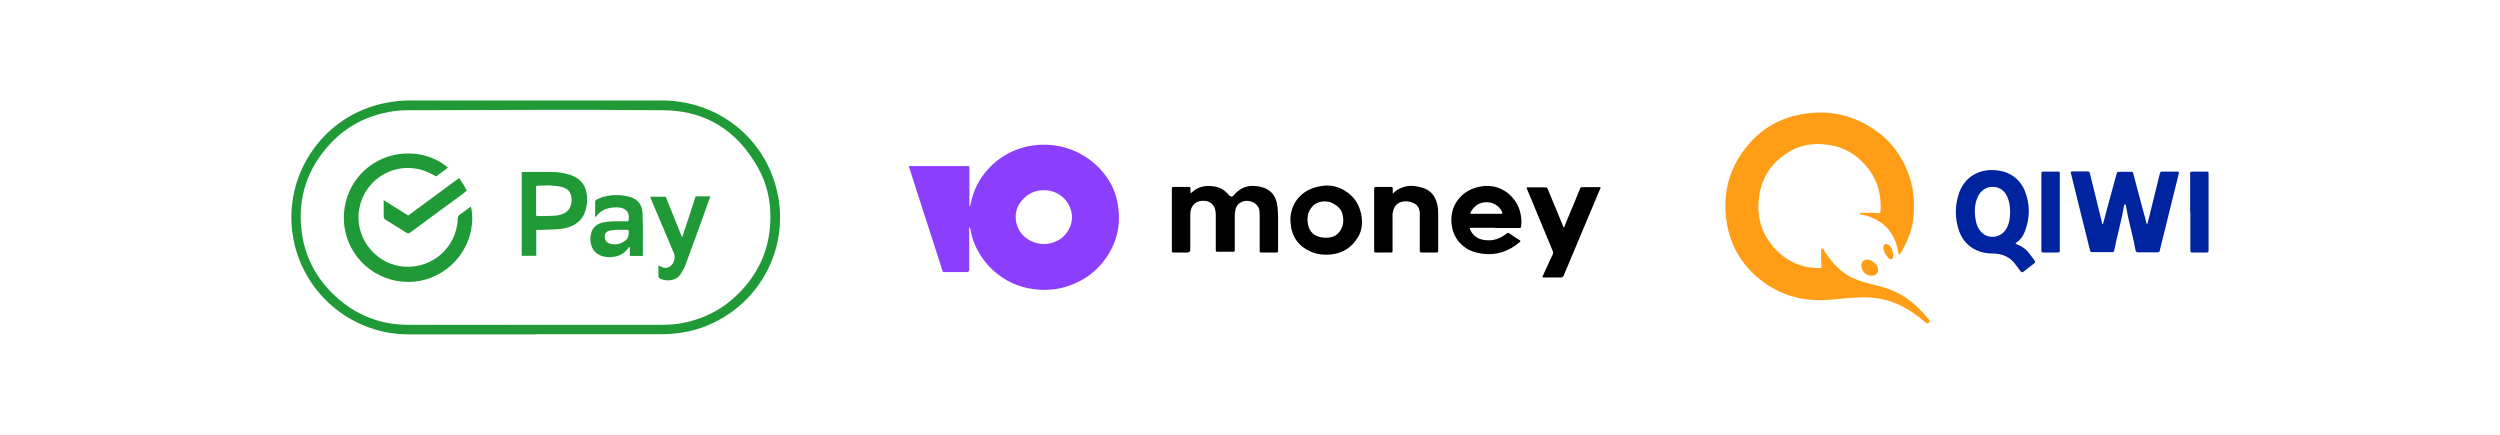 <?xml version="1.0" encoding="UTF-8"?> <svg xmlns="http://www.w3.org/2000/svg" id="_Слой_1" data-name="Слой 1" viewBox="0 0 130.39 22.68"><defs><style> .cls-1, .cls-2, .cls-3, .cls-4, .cls-5 { stroke-width: 0px; } .cls-2 { fill: #0023a0; } .cls-3 { fill: #8b3ffd; } .cls-4 { fill: #209a36; } .cls-5 { fill: #ff9e16; } </style></defs><path class="cls-5" d="m99.04,13.25s-.03-.07-.04-.11c-.17-1.03-.77-1.65-1.75-1.92-.07-.02-.14-.02-.21-.03-.03,0-.05-.01-.05-.04,0-.03.03-.04.05-.04.03,0,.06-.01.09-.01.28,0,.55-.02.83.02.08,0,.12,0,.12-.1.05-.77-.11-1.5-.57-2.13-.47-.64-1.07-1.1-1.86-1.28-.85-.19-1.67-.12-2.41.35-.81.51-1.33,1.24-1.48,2.21-.13.84-.02,1.64.47,2.36.47.7,1.11,1.19,1.95,1.38.23.05.47.07.71.07.11,0,.11,0,.11-.11-.01-.23-.03-.46-.02-.69,0-.08-.02-.2.06-.22.06-.02.09.1.13.16.31.48.68.91,1.17,1.22.38.24.8.36,1.23.47.39.1.78.19,1.15.35.55.23,1.02.58,1.43,1,.15.15.29.31.43.48.08.1.08.15.02.2-.06.05-.11.04-.2-.04-.39-.34-.81-.64-1.28-.87-.65-.32-1.34-.44-2.06-.42-.58.01-1.15.09-1.72.13-1.4.1-2.65-.28-3.72-1.21-.86-.75-1.38-1.7-1.56-2.81-.25-1.56.14-2.96,1.19-4.15.7-.8,1.6-1.3,2.65-1.5,1.35-.26,2.62-.02,3.77.73.95.62,1.58,1.48,1.93,2.55.21.64.26,1.3.21,1.98-.05.73-.32,1.37-.69,1.99-.01.02-.02.06-.06.06Z"></path><path class="cls-2" d="m109.68,11.7c.05-.2.11-.4.16-.6.18-.66.36-1.33.54-1.99.04-.15.04-.15.2-.15.18,0,.35,0,.53,0,.13,0,.13,0,.16.12.17.64.34,1.28.51,1.92.06.21.12.43.17.64,0,.02,0,.04.04.05.06-.17.09-.35.14-.53.17-.69.34-1.38.51-2.07.03-.13.04-.14.18-.14.24,0,.47,0,.71,0,.12,0,.13.01.1.13-.31,1.25-.62,2.51-.93,3.76-.02.07-.04.15-.05.22-.01.07-.05.1-.12.1-.34,0-.68,0-1.02,0-.08,0-.11-.03-.13-.11-.11-.62-.28-1.23-.41-1.84-.03-.16-.06-.31-.09-.47,0-.03,0-.08-.05-.08-.04,0-.04.05-.05.08-.13.77-.35,1.51-.5,2.27-.03.14-.03.14-.17.14-.31,0-.61,0-.92,0-.16,0-.16,0-.2-.16-.23-.93-.46-1.86-.69-2.78-.09-.38-.19-.76-.28-1.14-.03-.12-.02-.13.1-.13.24,0,.47,0,.71,0,.14,0,.14,0,.18.14.2.83.41,1.65.61,2.48,0,.04.02.08.03.12,0,0,.02,0,.03,0Z"></path><path class="cls-2" d="m105.13,12.7s.07.05.1.06c.23.09.43.23.58.42.1.13.2.27.3.4.05.06.04.11-.02.16-.18.14-.36.28-.54.42-.08.06-.11.06-.17-.02-.07-.1-.15-.19-.22-.29-.3-.45-.73-.63-1.26-.63-.29,0-.56-.05-.82-.17-.45-.21-.75-.56-.91-1.03-.22-.66-.22-1.33.02-1.99.26-.71.88-1.14,1.63-1.16.31,0,.61.03.9.16.42.19.71.5.88.91.28.69.28,1.38.03,2.08-.1.27-.25.51-.51.66Zm-.29-1.63c0-.27-.03-.54-.14-.79-.09-.21-.23-.38-.45-.47-.44-.18-.91.02-1.11.48-.17.4-.17.81-.09,1.22.04.23.13.43.29.6.38.39,1.03.3,1.31-.19.15-.27.19-.56.19-.86Z"></path><path class="cls-2" d="m107.43,11.07c0,.65,0,1.3,0,1.95,0,.14,0,.15-.15.15-.23,0-.45,0-.68,0-.12,0-.13-.02-.13-.13,0-1.32,0-2.64,0-3.96,0-.12.01-.13.13-.13.23,0,.46,0,.69,0,.14,0,.14,0,.14.14,0,.66,0,1.31,0,1.97Z"></path><path class="cls-2" d="m114.23,11.07c0-.66,0-1.31,0-1.97,0-.14,0-.15.15-.15.23,0,.45,0,.68,0,.13,0,.13,0,.13.14,0,1.28,0,2.55,0,3.83,0,.05,0,.09,0,.14,0,.08-.03.11-.1.11-.25,0-.5,0-.74,0-.1,0-.11-.02-.11-.13,0-.66,0-1.31,0-1.97Z"></path><path class="cls-5" d="m97.08,13.85c0-.24.18-.36.43-.29.19.06.33.18.41.36.11.23-.02.44-.27.46-.3.03-.57-.23-.57-.53Z"></path><path class="cls-5" d="m98.74,13.3c0,.09,0,.18-.08.22-.09.03-.15-.04-.2-.1-.11-.13-.2-.28-.23-.46-.01-.08,0-.16.07-.21.06-.04.17-.01.24.05.14.14.18.32.2.49Z"></path><path class="cls-3" d="m50.58,11.85c-.04.05-.03.1-.03.16,0,.68,0,1.37,0,2.05q0,.13-.14.13c-.37,0-.74,0-1.11,0-.13,0-.13,0-.16-.12-.31-.97-.63-1.94-.94-2.91-.26-.8-.52-1.6-.77-2.4,0-.03-.03-.05-.02-.08.03-.03.07-.02.11-.02.97,0,1.94,0,2.92,0,.12,0,.12,0,.12.13,0,.59,0,1.18,0,1.78,0,.07,0,.13,0,.21.06-.05.06-.12.07-.17.14-.7.46-1.32.95-1.84.78-.83,1.89-1.27,3.03-1.22,1.28.05,2.45.7,3.16,1.76.29.43.46.9.54,1.41.15.98-.04,1.88-.6,2.7-.5.73-1.17,1.22-2,1.5-.59.2-1.19.24-1.8.16-.8-.1-1.5-.43-2.1-.97-.4-.36-.7-.79-.93-1.27-.12-.25-.2-.52-.25-.8-.01-.07-.03-.13-.04-.19Zm3.85.88c.27,0,.45-.05.73-.18.47-.23.87-.87.72-1.5-.15-.66-.72-1.13-1.44-1.13-.35,0-.67.11-.95.34-.41.35-.59.8-.49,1.32.14.69.73,1.12,1.42,1.15Z"></path><path class="cls-1" d="m62.08,10.07s.06-.01.08-.03c.34-.33.75-.39,1.2-.31.3.05.54.21.73.44.1.11.19.11.27,0,.1-.12.22-.22.36-.31.28-.17.59-.19.91-.14.24.04.46.12.64.28.24.21.32.49.36.79.02.19.03.39.03.59,0,.55,0,1.11,0,1.66,0,.13,0,.13-.13.13-.24,0-.48,0-.71,0-.12,0-.12,0-.12-.12,0-.6,0-1.2,0-1.8,0-.07,0-.15-.01-.22-.02-.41-.49-.65-.87-.52-.25.09-.37.27-.4.52-.01.09-.02.18-.02.27,0,.57,0,1.13,0,1.7,0,.13,0,.13-.13.13-.25,0-.49,0-.74,0-.12,0-.12,0-.12-.12,0-.58,0-1.17,0-1.75,0-.09,0-.18-.02-.27-.03-.26-.24-.48-.51-.51-.47-.06-.8.22-.8.7,0,.61,0,1.23,0,1.84q0,.15-.15.15c-.23,0-.47,0-.7,0-.11,0-.11,0-.11-.11,0-1.06,0-2.13,0-3.19,0-.12,0-.12.12-.12.24,0,.48,0,.73,0,.11,0,.12,0,.12.12,0,.06,0,.13,0,.19Z"></path><path class="cls-1" d="m77.99,11.88c-.41,0-.82,0-1.23,0-.12,0-.12.01-.07.12.15.32.41.48.75.52.43.06.81-.07,1.14-.34.05-.04.08-.05.14-.01.18.12.35.24.53.35.06.04.07.06.01.11-.57.48-1.22.71-1.97.6-.3-.05-.58-.12-.83-.29-.44-.3-.69-.71-.75-1.24-.05-.43.03-.82.26-1.18.27-.41.66-.66,1.14-.77,1.08-.26,1.91.44,2.15,1.22.08.26.11.53.08.8-.01.11-.01.12-.13.12-.41,0-.82,0-1.23,0Zm-1.33-.75s.05.02.07.02c.51,0,1.02,0,1.53,0,.02,0,.03,0,.05,0,.05,0,.06-.03.04-.06-.01-.03-.02-.05-.03-.08-.31-.58-1.04-.54-1.34-.28-.13.11-.24.24-.31.41Z"></path><path class="cls-1" d="m80.44,14.45c.09-.19.17-.38.26-.57.09-.2.18-.4.28-.6.04-.07.03-.13,0-.2-.45-1.08-.89-2.15-1.34-3.23,0-.02-.02-.04-.01-.06.02-.03.05-.02.08-.02.29,0,.58,0,.88,0,.08,0,.12.03.14.1.26.63.52,1.26.78,1.89.01.03.01.08.07.09.07-.16.14-.33.2-.49.21-.5.42-1,.62-1.5.03-.08.07-.1.15-.1.28,0,.55,0,.83,0,.03,0,.07,0,.1.01,0,.05-.02.08-.04.12-.63,1.49-1.25,2.98-1.88,4.47-.03.07-.07.11-.15.11-.29,0-.58,0-.86,0-.03,0-.06.01-.09-.02Z"></path><path class="cls-1" d="m67.3,11.49c0-.81.48-1.47,1.27-1.71.69-.21,1.31-.1,1.86.38.29.25.46.58.55.95.1.44.08.88-.16,1.27-.31.51-.77.82-1.38.89-.38.04-.74,0-1.09-.15-.64-.29-.99-.79-1.04-1.5,0-.04,0-.08,0-.12Zm1.84.91c.23,0,.45-.04.63-.21.29-.29.34-.64.25-1.01-.06-.27-.26-.44-.49-.57-.28-.16-.81-.17-1.1.18-.23.27-.27.58-.21.91.07.39.32.61.7.68.07.01.14.01.21.02Z"></path><path class="cls-1" d="m72.61,10.13c.08-.07.14-.13.2-.18.31-.21.65-.3,1.02-.24.15.02.3.06.45.11.36.14.57.42.67.79.05.18.06.36.06.54,0,.64,0,1.28,0,1.91,0,.08-.01.11-.1.11-.25,0-.51,0-.76,0-.08,0-.1-.02-.1-.1,0-.59,0-1.18,0-1.76,0-.08,0-.16,0-.24-.02-.2-.11-.37-.29-.46-.21-.11-.44-.14-.67-.08-.31.09-.42.34-.46.63-.01.09,0,.17,0,.26,0,.55,0,1.09,0,1.64,0,.11,0,.11-.11.11-.25,0-.51,0-.76,0-.07,0-.09-.01-.09-.09,0-1.08,0-2.15,0-3.23,0-.08.02-.1.1-.1.26,0,.52,0,.78,0,.07,0,.1.02.09.09,0,.09,0,.17,0,.28Z"></path><g><path class="cls-4" d="m27.94,17.44c-2.21,0-4.43,0-6.64,0-2.8,0-5.26-1.93-5.93-4.66-.83-3.4,1.38-6.81,4.83-7.43.38-.07.78-.11,1.17-.11,4.38,0,8.76,0,13.15,0,2.67,0,5,1.64,5.84,4.14,1.18,3.51-.96,7.11-4.43,7.9-.46.1-.93.15-1.4.15-2.19,0-4.39,0-6.58,0Zm0-.5c2.25,0,4.49,0,6.74,0,.22,0,.43-.02.65-.05,1.33-.19,2.46-.78,3.37-1.77,1-1.08,1.49-2.37,1.48-3.84,0-.89-.2-1.74-.64-2.52-1.07-1.93-2.71-2.99-4.92-3.01-4.46-.04-8.92-.01-13.38,0-.32,0-.64.03-.96.09-1.17.22-2.18.74-3,1.6-1.25,1.31-1.78,2.88-1.54,4.67.17,1.3.76,2.41,1.72,3.31,1.06.99,2.33,1.51,3.79,1.52,2.23.01,4.45,0,6.68,0Z"></path><path class="cls-4" d="m23.37,8.74c-.21.15-.41.3-.62.46-.05-.02-.09-.05-.14-.07-1.57-.92-3.52-.04-3.87,1.74-.27,1.39.71,2.79,2.12,3.01,1.42.22,2.73-.71,2.98-2.12.02-.11.03-.22.03-.33,0-.12.05-.2.15-.27.18-.12.36-.26.54-.39.28,1.14-.25,2.81-1.78,3.58-1.52.77-3.4.25-4.32-1.19-.89-1.37-.66-3.32.73-4.43,1.35-1.07,3.18-.87,4.18.02Z"></path><path class="cls-4" d="m27.97,11.98v1.36h-.76v-4.36s.09-.01.14-.01c.48,0,.97-.01,1.45,0,.27,0,.54.04.79.11.81.2,1.09.77,1.02,1.51-.07.8-.54,1.25-1.37,1.35-.34.04-.68.03-1.02.05-.08,0-.15,0-.26,0Zm0-.73c.06,0,.09.02.13.02.27,0,.55,0,.82-.02.13,0,.27-.04.4-.08.34-.12.51-.41.49-.8-.02-.35-.19-.55-.56-.63-.41-.09-.83-.07-1.25-.05-.01,0-.02.01-.04.03v1.54Z"></path><path class="cls-4" d="m33.51,13.35h-.66v-.46s-.03,0-.04,0c-.03.03-.06.06-.08.1-.36.49-1.13.51-1.52.28-.16-.09-.27-.22-.34-.39-.09-.22-.1-.45-.05-.67.07-.35.32-.57.74-.63.19-.03.39-.04.59-.04.21,0,.42,0,.62,0,.11-.41-.09-.69-.49-.72-.48-.03-.9.08-1.2.48,0,0-.02,0-.04.02,0-.26,0-.51,0-.77,0-.08.03-.13.09-.15.1-.04.19-.09.29-.12.45-.13.9-.14,1.36-.03.45.11.71.39.73.85.03.74.02,1.48.02,2.22,0,.01,0,.02-.02.05Zm-.73-1.36c-.31,0-.63-.03-.95.03-.19.04-.28.13-.29.29-.01.19.07.33.25.39.26.08.52.05.75-.1.23-.14.29-.33.23-.62Z"></path><path class="cls-4" d="m35.6,12.32c.23-.69.46-1.39.68-2.08h.77c-.08.23-.16.45-.24.67-.35.97-.7,1.94-1.06,2.91-.06.16-.15.32-.25.47-.26.4-.76.38-1.07.25-.04-.02-.08-.08-.09-.13,0-.18,0-.37,0-.56.09.04.16.07.24.1.12.05.23.02.34-.04.22-.13.33-.46.23-.7-.39-.91-.77-1.83-1.16-2.74-.03-.07-.05-.13-.08-.21h.81c.28.69.56,1.38.84,2.08.01,0,.03,0,.04,0Z"></path><path class="cls-4" d="m23.95,9.29c.1.15.18.27.26.4.05.08.08.16.13.25-.06.05-.1.09-.15.13-.91.67-1.82,1.34-2.73,2.01-.17.12-.17.12-.34.01-.33-.2-.65-.41-.98-.61-.09-.05-.13-.11-.13-.22,0-.26,0-.52,0-.82.44.28.86.53,1.28.8.88-.65,1.76-1.3,2.66-1.96Z"></path></g></svg> 